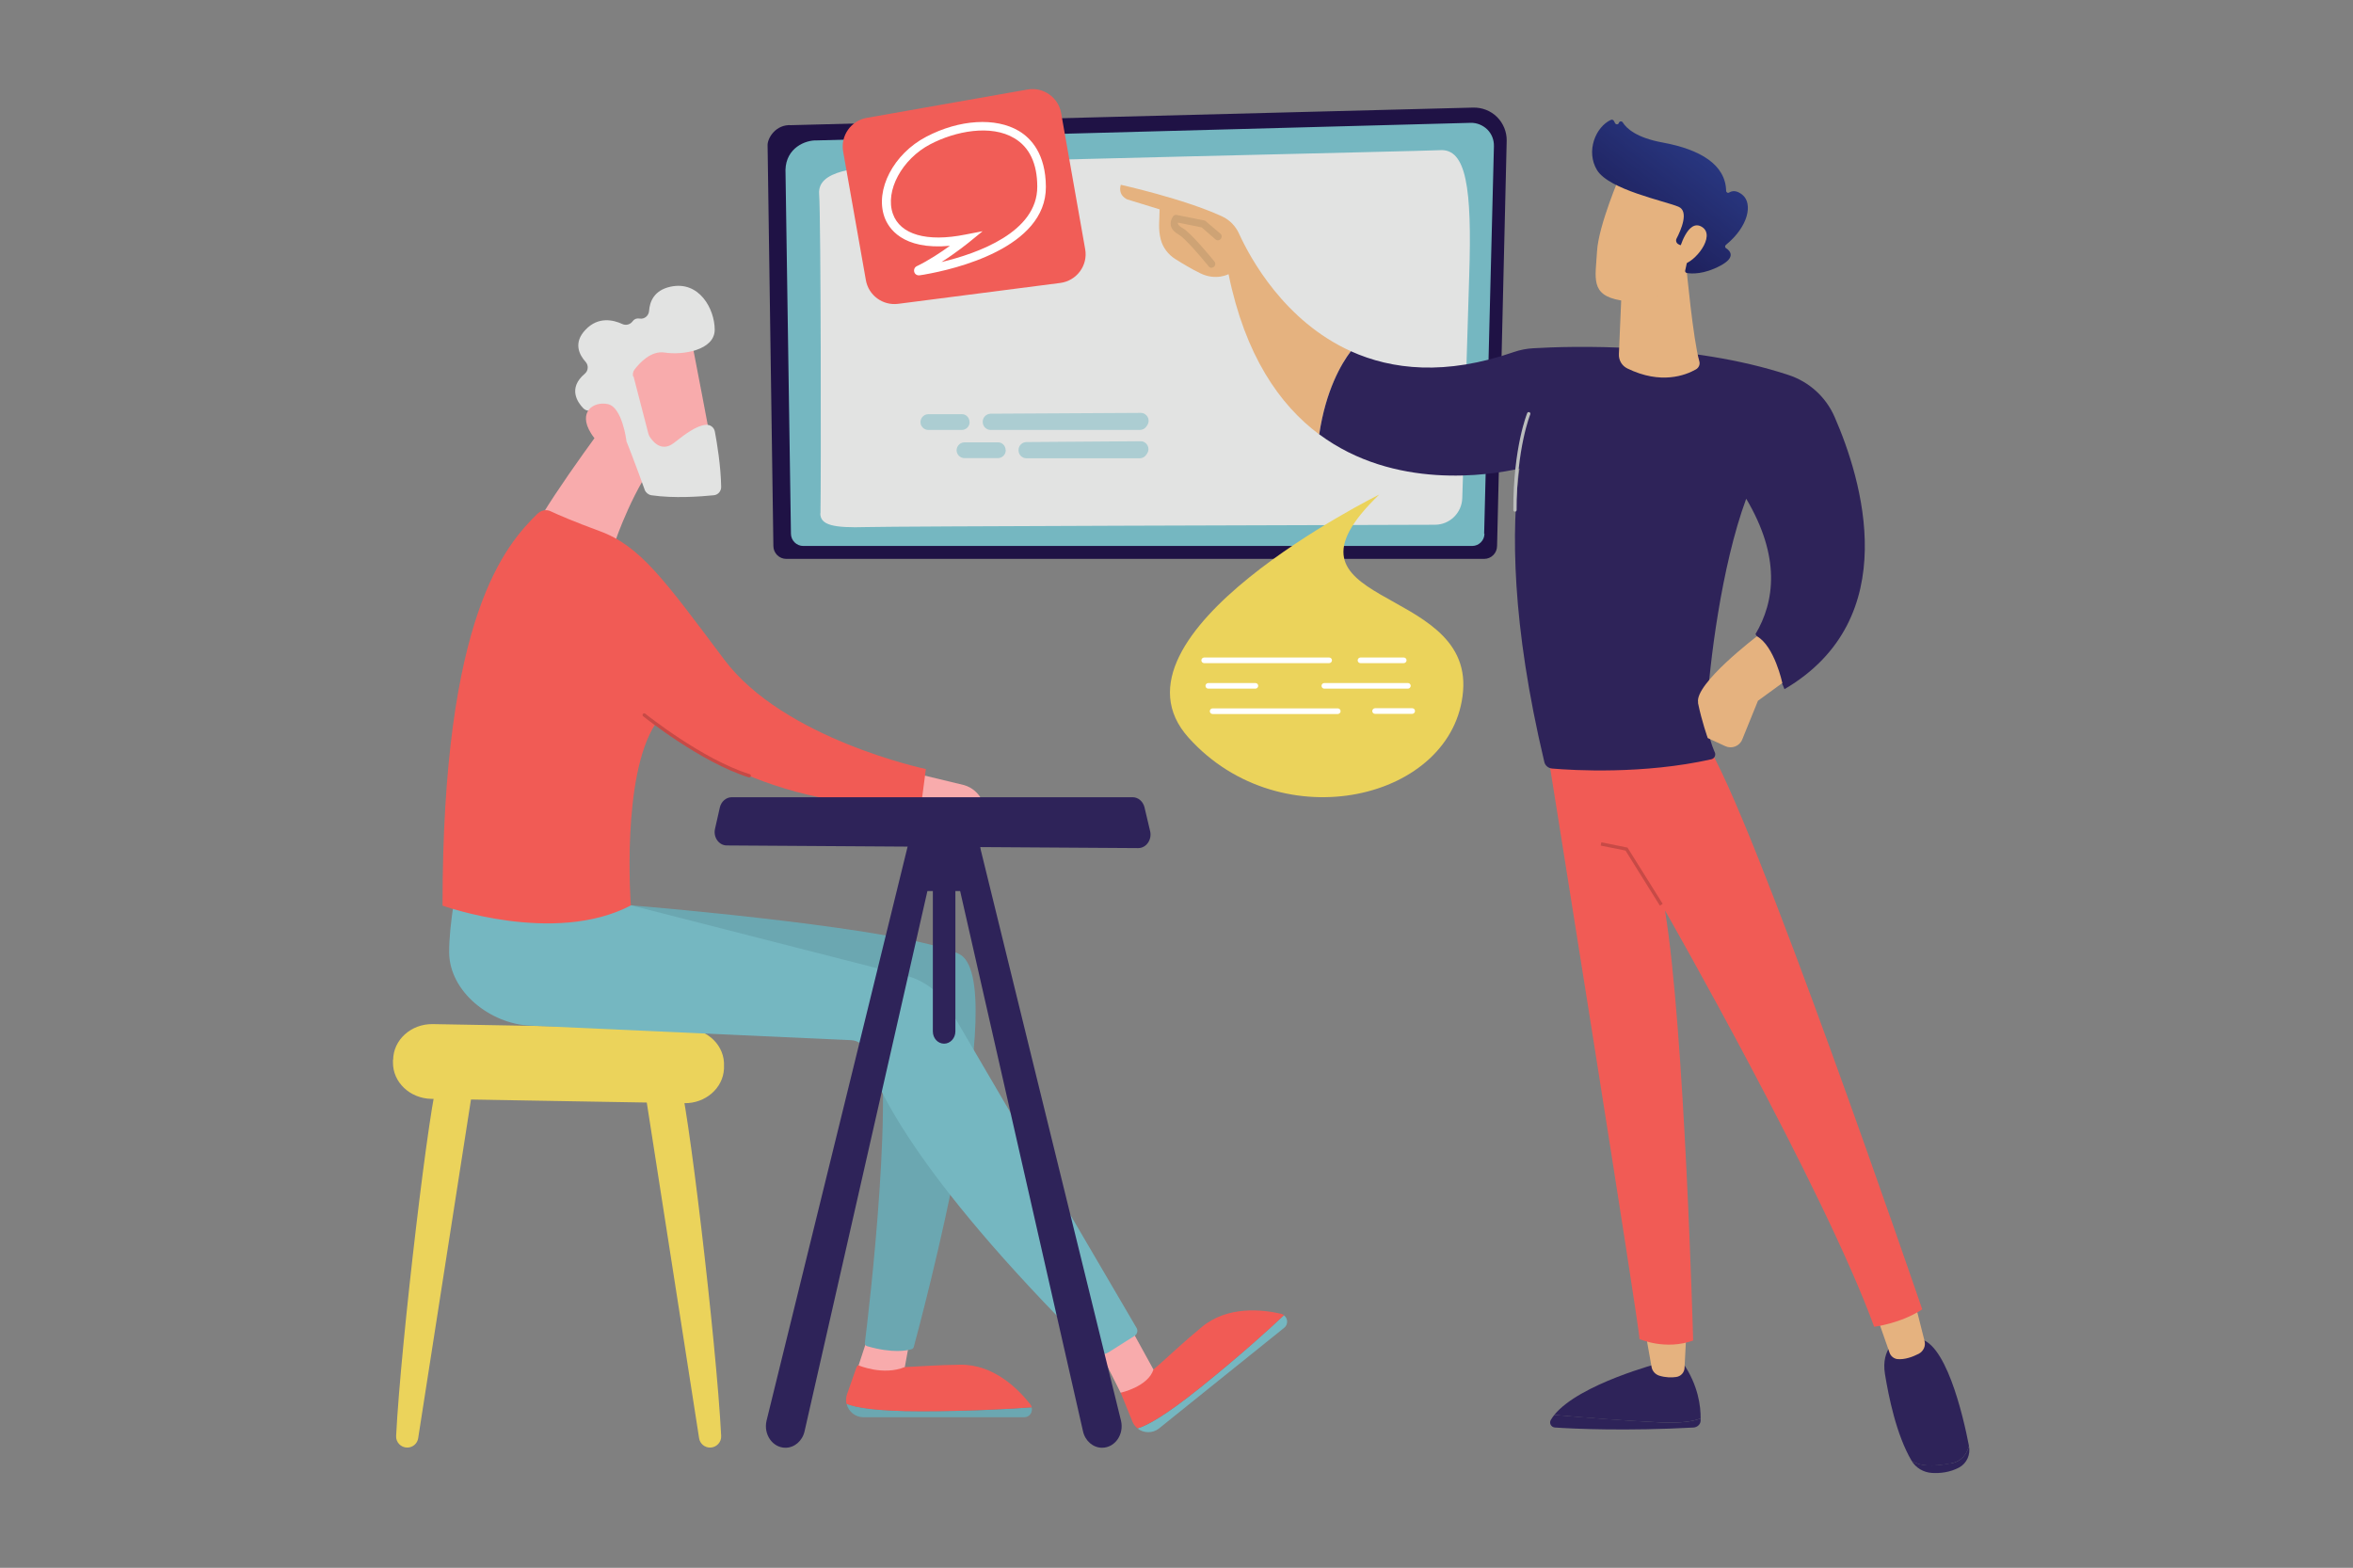 <svg xmlns="http://www.w3.org/2000/svg" xmlns:xlink="http://www.w3.org/1999/xlink" width="941" zoomAndPan="magnify" viewBox="0 0 705.75 470.25" height="627" preserveAspectRatio="xMidYMid meet"><rect x="0" y="0" width="705.75" height="470.25" fill="#808080" stroke="none"/><defs><filter x="0%" y="0%" width="100%" filterUnits="objectBoundingBox" id="624a640d37" height="100%"></filter><clipPath id="f503fb9f0f"><path d="M 19 0.164 L 70 0.164 L 70 6 L 19 6 Z M 19 0.164 "></path></clipPath><clipPath id="a01647926d"><rect x="0" width="71" y="0" height="7"></rect></clipPath><clipPath id="ac2ddc3284"><path d="M 19 0.27 L 58.527 0.27 L 58.527 6 L 19 6 Z M 19 0.27 "></path></clipPath><clipPath id="5023d3e81f"><path d="M 0.781 0.27 L 16 0.27 L 16 6 L 0.781 6 Z M 0.781 0.27 "></path></clipPath><clipPath id="972786d9dc"><rect x="0" width="59" y="0" height="7"></rect></clipPath><clipPath id="0a8947fd81"><path d="M 477 35 L 525 35 L 525 83 L 477 83 Z M 477 35 "></path></clipPath><clipPath id="ea9a8ad108"><path d="M 503.961 73.531 L 503.465 73.281 C 502.816 72.984 502.52 72.188 502.867 71.543 C 504.16 69.059 506.695 63.34 503.414 61.996 C 499.238 60.258 482.582 56.879 479.004 51.012 C 475.574 45.344 478.605 38.035 483.18 35.949 C 483.48 35.801 483.828 35.949 484.027 36.199 L 484.422 36.941 C 484.672 37.441 485.418 37.391 485.566 36.844 C 485.715 36.348 486.41 36.246 486.711 36.695 C 487.805 38.484 490.785 41.316 498.742 42.758 C 510.078 44.848 517.535 49.422 517.734 57.227 C 517.734 57.723 518.281 58.02 518.676 57.723 C 519.523 57.227 520.863 56.977 522.656 58.469 C 525.738 61.055 524.496 67.863 517.684 73.434 C 517.336 73.68 517.336 74.227 517.684 74.426 C 518.926 75.223 520.766 77.16 515.992 79.695 C 511.07 82.332 507.391 82.133 505.949 81.883 C 505.602 81.832 505.355 81.484 505.453 81.137 L 506.945 74.277 C 507.043 73.879 506.746 73.531 506.348 73.531 Z M 503.961 73.531 "></path></clipPath><linearGradient x1="-1879.083" gradientTransform="matrix(-0.497,0,0,0.497,-414.145,769.051)" y1="-1483.872" x2="-1795.747" gradientUnits="userSpaceOnUse" y2="-1376.624" id="cb18d7a438"><stop style="stop-color:#293882;stop-opacity:1;" offset="0"></stop><stop style="stop-color:#293882;stop-opacity:1;" offset="0.125"></stop><stop style="stop-color:#293882;stop-opacity:1;" offset="0.188"></stop><stop style="stop-color:#293882;stop-opacity:1;" offset="0.219"></stop><stop style="stop-color:#293882;stop-opacity:1;" offset="0.227"></stop><stop style="stop-color:#293781;stop-opacity:1;" offset="0.234"></stop><stop style="stop-color:#293780;stop-opacity:1;" offset="0.242"></stop><stop style="stop-color:#283780;stop-opacity:1;" offset="0.25"></stop><stop style="stop-color:#28367f;stop-opacity:1;" offset="0.258"></stop><stop style="stop-color:#28367f;stop-opacity:1;" offset="0.266"></stop><stop style="stop-color:#28367e;stop-opacity:1;" offset="0.273"></stop><stop style="stop-color:#28357d;stop-opacity:1;" offset="0.281"></stop><stop style="stop-color:#28357d;stop-opacity:1;" offset="0.289"></stop><stop style="stop-color:#27347c;stop-opacity:1;" offset="0.297"></stop><stop style="stop-color:#27347c;stop-opacity:1;" offset="0.305"></stop><stop style="stop-color:#27347b;stop-opacity:1;" offset="0.312"></stop><stop style="stop-color:#27337b;stop-opacity:1;" offset="0.32"></stop><stop style="stop-color:#27337a;stop-opacity:1;" offset="0.328"></stop><stop style="stop-color:#273379;stop-opacity:1;" offset="0.336"></stop><stop style="stop-color:#263279;stop-opacity:1;" offset="0.344"></stop><stop style="stop-color:#263278;stop-opacity:1;" offset="0.352"></stop><stop style="stop-color:#263278;stop-opacity:1;" offset="0.359"></stop><stop style="stop-color:#263177;stop-opacity:1;" offset="0.367"></stop><stop style="stop-color:#263176;stop-opacity:1;" offset="0.375"></stop><stop style="stop-color:#263076;stop-opacity:1;" offset="0.383"></stop><stop style="stop-color:#253075;stop-opacity:1;" offset="0.391"></stop><stop style="stop-color:#253075;stop-opacity:1;" offset="0.398"></stop><stop style="stop-color:#252f74;stop-opacity:1;" offset="0.406"></stop><stop style="stop-color:#252f73;stop-opacity:1;" offset="0.414"></stop><stop style="stop-color:#252f73;stop-opacity:1;" offset="0.422"></stop><stop style="stop-color:#252e72;stop-opacity:1;" offset="0.43"></stop><stop style="stop-color:#242e72;stop-opacity:1;" offset="0.438"></stop><stop style="stop-color:#242d71;stop-opacity:1;" offset="0.445"></stop><stop style="stop-color:#242d70;stop-opacity:1;" offset="0.453"></stop><stop style="stop-color:#242d70;stop-opacity:1;" offset="0.456"></stop><stop style="stop-color:#242d70;stop-opacity:1;" offset="0.461"></stop><stop style="stop-color:#242c6f;stop-opacity:1;" offset="0.469"></stop><stop style="stop-color:#242c6f;stop-opacity:1;" offset="0.477"></stop><stop style="stop-color:#232c6e;stop-opacity:1;" offset="0.484"></stop><stop style="stop-color:#232b6d;stop-opacity:1;" offset="0.492"></stop><stop style="stop-color:#232b6d;stop-opacity:1;" offset="0.5"></stop><stop style="stop-color:#232a6c;stop-opacity:1;" offset="0.508"></stop><stop style="stop-color:#232a6c;stop-opacity:1;" offset="0.516"></stop><stop style="stop-color:#232a6b;stop-opacity:1;" offset="0.523"></stop><stop style="stop-color:#22296b;stop-opacity:1;" offset="0.531"></stop><stop style="stop-color:#22296a;stop-opacity:1;" offset="0.539"></stop><stop style="stop-color:#222969;stop-opacity:1;" offset="0.544"></stop><stop style="stop-color:#222869;stop-opacity:1;" offset="0.547"></stop><stop style="stop-color:#222869;stop-opacity:1;" offset="0.555"></stop><stop style="stop-color:#222868;stop-opacity:1;" offset="0.562"></stop><stop style="stop-color:#222868;stop-opacity:1;" offset="0.57"></stop><stop style="stop-color:#212767;stop-opacity:1;" offset="0.578"></stop><stop style="stop-color:#212766;stop-opacity:1;" offset="0.586"></stop><stop style="stop-color:#212666;stop-opacity:1;" offset="0.594"></stop><stop style="stop-color:#212665;stop-opacity:1;" offset="0.602"></stop><stop style="stop-color:#212665;stop-opacity:1;" offset="0.609"></stop><stop style="stop-color:#212564;stop-opacity:1;" offset="0.617"></stop><stop style="stop-color:#202563;stop-opacity:1;" offset="0.625"></stop><stop style="stop-color:#202563;stop-opacity:1;" offset="0.633"></stop><stop style="stop-color:#202462;stop-opacity:1;" offset="0.641"></stop><stop style="stop-color:#202462;stop-opacity:1;" offset="0.648"></stop><stop style="stop-color:#202361;stop-opacity:1;" offset="0.656"></stop><stop style="stop-color:#202360;stop-opacity:1;" offset="0.664"></stop><stop style="stop-color:#1f2360;stop-opacity:1;" offset="0.672"></stop><stop style="stop-color:#1f225f;stop-opacity:1;" offset="0.68"></stop><stop style="stop-color:#1f225f;stop-opacity:1;" offset="0.688"></stop><stop style="stop-color:#1f225e;stop-opacity:1;" offset="0.695"></stop><stop style="stop-color:#1f215e;stop-opacity:1;" offset="0.703"></stop><stop style="stop-color:#1f215d;stop-opacity:1;" offset="0.711"></stop><stop style="stop-color:#1e215c;stop-opacity:1;" offset="0.719"></stop><stop style="stop-color:#1e205c;stop-opacity:1;" offset="0.727"></stop><stop style="stop-color:#1e205b;stop-opacity:1;" offset="0.734"></stop><stop style="stop-color:#1e1f5b;stop-opacity:1;" offset="0.742"></stop><stop style="stop-color:#1e1f5a;stop-opacity:1;" offset="0.75"></stop><stop style="stop-color:#1e1f59;stop-opacity:1;" offset="0.758"></stop><stop style="stop-color:#1d1e59;stop-opacity:1;" offset="0.766"></stop><stop style="stop-color:#1d1e58;stop-opacity:1;" offset="0.773"></stop><stop style="stop-color:#1d1e58;stop-opacity:1;" offset="0.781"></stop><stop style="stop-color:#1d1d57;stop-opacity:1;" offset="0.789"></stop><stop style="stop-color:#1d1d56;stop-opacity:1;" offset="0.797"></stop><stop style="stop-color:#1d1c56;stop-opacity:1;" offset="0.805"></stop><stop style="stop-color:#1c1c55;stop-opacity:1;" offset="0.812"></stop><stop style="stop-color:#1c1c55;stop-opacity:1;" offset="0.82"></stop><stop style="stop-color:#1c1b54;stop-opacity:1;" offset="0.828"></stop><stop style="stop-color:#1c1b53;stop-opacity:1;" offset="0.836"></stop><stop style="stop-color:#1c1b53;stop-opacity:1;" offset="0.844"></stop><stop style="stop-color:#1c1a52;stop-opacity:1;" offset="0.852"></stop><stop style="stop-color:#1b1a52;stop-opacity:1;" offset="0.859"></stop><stop style="stop-color:#1b1951;stop-opacity:1;" offset="0.867"></stop><stop style="stop-color:#1b1950;stop-opacity:1;" offset="0.875"></stop><stop style="stop-color:#1b1950;stop-opacity:1;" offset="0.883"></stop><stop style="stop-color:#1b184f;stop-opacity:1;" offset="0.891"></stop><stop style="stop-color:#1b184f;stop-opacity:1;" offset="0.898"></stop><stop style="stop-color:#1a184e;stop-opacity:1;" offset="0.906"></stop><stop style="stop-color:#1a174e;stop-opacity:1;" offset="0.914"></stop><stop style="stop-color:#1a174d;stop-opacity:1;" offset="0.922"></stop><stop style="stop-color:#1a174c;stop-opacity:1;" offset="0.93"></stop><stop style="stop-color:#1a164c;stop-opacity:1;" offset="0.938"></stop><stop style="stop-color:#1a164b;stop-opacity:1;" offset="0.945"></stop><stop style="stop-color:#19154b;stop-opacity:1;" offset="0.953"></stop><stop style="stop-color:#19154a;stop-opacity:1;" offset="0.961"></stop><stop style="stop-color:#191549;stop-opacity:1;" offset="0.969"></stop><stop style="stop-color:#191449;stop-opacity:1;" offset="0.977"></stop><stop style="stop-color:#191448;stop-opacity:1;" offset="0.984"></stop><stop style="stop-color:#191448;stop-opacity:1;" offset="0.992"></stop><stop style="stop-color:#181347;stop-opacity:1;" offset="1"></stop></linearGradient></defs><g id="908e6ac111"><path style=" stroke:none;fill-rule:nonzero;fill:#2e2359;fill-opacity:1;" d="M 466.176 424.398 C 473.934 425.043 487.355 426.137 497.945 426.637 C 504.309 426.934 507.988 426.289 510.078 425.441 C 510.078 425.691 510.078 425.891 510.078 426.09 C 510.078 427.184 509.133 428.078 507.988 428.176 C 488.004 429.27 472.094 428.574 466.426 428.176 C 465.234 428.125 464.535 426.832 465.184 425.84 C 465.48 425.344 465.828 424.844 466.227 424.348 Z M 466.176 424.398 "></path><path style=" stroke:none;fill-rule:nonzero;fill:#2e2359;fill-opacity:1;" d="M 497.945 426.637 C 487.355 426.188 473.934 425.094 466.176 424.398 C 473.785 415.051 497.945 408.789 497.945 408.789 L 504.758 408.789 C 509.43 415.551 510.125 421.961 510.078 425.441 C 507.988 426.289 504.309 426.934 497.945 426.637 Z M 497.945 426.637 "></path><path style=" stroke:none;fill-rule:nonzero;fill:#e5b27f;fill-opacity:1;" d="M 505.902 397.652 L 505.254 410.281 C 505.203 411.672 504.16 412.816 502.77 413.016 C 501.426 413.215 499.586 413.215 497.648 412.617 C 496.453 412.219 495.559 411.223 495.359 409.98 L 493.172 397.703 L 505.902 397.703 Z M 505.902 397.652 "></path><path style=" stroke:none;fill-rule:nonzero;fill:#2e2359;fill-opacity:1;" d="M 585.047 438.965 C 588.43 438.367 589.922 436.082 590.566 433.695 C 590.566 433.695 590.566 433.695 590.566 433.742 C 591.062 436.277 589.922 438.914 587.633 440.156 C 584.852 441.648 581.867 441.945 579.48 441.797 C 576.945 441.648 574.656 440.305 573.367 438.168 C 575.902 439.758 579.43 439.957 585.047 438.914 Z M 585.047 438.965 "></path><path style=" stroke:none;fill-rule:nonzero;fill:#2e2359;fill-opacity:1;" d="M 569.238 401.531 L 574.855 401.531 C 583.406 401.281 588.828 424.648 590.566 433.695 C 589.922 436.082 588.43 438.367 585.047 438.965 C 579.48 439.957 575.902 439.809 573.367 438.168 C 568.742 430.312 566.453 418.781 565.359 412.07 C 564.117 404.414 569.238 401.582 569.238 401.582 Z M 569.238 401.531 "></path><path style=" stroke:none;fill-rule:nonzero;fill:#e5b27f;fill-opacity:1;" d="M 574.109 389.797 L 577.242 402.227 C 577.641 403.77 576.895 405.309 575.504 406.055 C 573.762 406.949 571.277 407.895 569.039 407.645 C 567.996 407.496 567.102 406.75 566.754 405.758 L 562.18 392.684 L 574.16 389.797 Z M 574.109 389.797 "></path><path style=" stroke:none;fill-rule:nonzero;fill:#f15b55;fill-opacity:1;" d="M 464.289 226.246 C 464.289 226.246 492.18 400.684 491.73 401.629 C 491.73 401.629 499.438 405.109 507.84 402.078 C 507.84 402.078 505.305 308.816 499.387 273.074 C 499.387 273.074 547.016 356.441 562.129 397.953 C 562.129 397.953 570.035 397.008 576.547 392.73 C 576.547 392.73 525.238 242.699 511.566 222.715 L 464.238 226.246 Z M 464.289 226.246 "></path><path style=" stroke:none;fill-rule:nonzero;fill:#c74a46;fill-opacity:1;" d="M 497.848 271.633 L 487.555 255.129 L 480.098 253.637 L 480.297 252.645 L 488.152 254.234 L 498.691 271.086 Z M 497.848 271.633 "></path><path style=" stroke:none;fill-rule:nonzero;fill:#ebd35b;fill-opacity:1;" d="M 131.438 323.73 C 129.203 327.062 120.203 402.773 118.812 430.711 C 118.711 432.602 120.254 434.191 122.141 434.191 C 123.781 434.191 125.176 433 125.422 431.406 L 141.828 326.168 L 131.438 323.781 Z M 131.438 323.73 "></path><path style=" stroke:none;fill-rule:nonzero;fill:#ebd35b;fill-opacity:1;" d="M 203.676 323.73 C 205.914 327.062 214.914 402.773 216.305 430.711 C 216.402 432.602 214.863 434.191 212.973 434.191 C 211.332 434.191 209.941 433 209.691 431.406 L 193.285 326.168 L 203.676 323.781 Z M 203.676 323.73 "></path><path style=" stroke:none;fill-rule:nonzero;fill:#ebd35b;fill-opacity:1;" d="M 117.867 317.816 L 117.867 318.66 C 117.816 324.625 122.938 329.449 129.352 329.598 L 205.266 330.891 C 211.582 330.988 216.852 326.414 217.148 320.598 L 217.148 319.855 C 217.496 313.738 212.328 308.617 205.766 308.52 L 129.797 307.176 C 123.285 307.078 117.965 311.898 117.918 317.914 Z M 117.867 317.816 "></path><path style=" stroke:none;fill-rule:nonzero;fill:#6ba7b1;fill-opacity:1;" d="M 276.312 423.305 C 262.691 423.305 256.625 422.16 253.938 421.066 C 254.438 423.305 256.477 425.094 258.961 425.094 L 307.184 425.094 C 308.824 425.094 309.82 423.555 309.422 422.113 C 303.902 422.559 292.27 423.305 276.262 423.305 Z M 276.312 423.305 "></path><path style=" stroke:none;fill-rule:nonzero;fill:#f15b55;fill-opacity:1;" d="M 309.473 422.113 C 309.371 421.812 309.273 421.566 309.074 421.266 C 305.395 416.594 298.039 409.188 287.996 409.336 C 273.578 409.535 268.855 410.977 257.918 409.434 C 257.52 409.387 257.07 409.633 256.922 410.031 L 253.988 418.383 C 253.742 419.277 253.691 420.223 253.891 421.066 C 256.574 422.16 262.641 423.305 276.262 423.305 C 289.883 423.305 303.953 422.559 309.422 422.113 Z M 309.473 422.113 "></path><path style=" stroke:none;fill-rule:nonzero;fill:#f8abac;fill-opacity:1;" d="M 260.699 399.84 L 257.52 409.535 C 257.52 409.535 264.926 412.715 271.391 410.031 L 272.883 401.828 Z M 260.699 399.84 "></path><path style=" stroke:none;fill-rule:nonzero;fill:#6ba7b1;fill-opacity:1;" d="M 188.91 271.93 C 189.109 271.684 189.406 271.582 189.707 271.582 C 196.418 272.129 271.637 278.543 287.598 286.098 C 303.707 293.707 276.164 396.262 274.074 404.016 C 273.977 404.316 273.777 404.562 273.477 404.664 C 272.086 405.109 267.762 406.004 260.055 403.77 C 259.605 403.617 259.309 403.223 259.406 402.773 C 260.453 394.473 269.102 322.391 262.191 304.84 C 262.094 304.543 261.793 304.344 261.496 304.293 L 175.289 290.176 C 174.543 290.078 174.246 289.18 174.742 288.633 L 189.059 271.98 Z M 188.91 271.93 "></path><path style=" stroke:none;fill-rule:nonzero;fill:#75b7c1;fill-opacity:1;" d="M 360.035 416.195 C 349.395 424.746 343.977 427.629 341.191 428.473 C 342.98 429.867 345.664 430.016 347.605 428.473 L 385.191 398.25 C 386.434 397.254 386.285 395.367 385.09 394.52 C 381.062 398.301 372.461 406.203 359.984 416.246 Z M 360.035 416.195 "></path><path style=" stroke:none;fill-rule:nonzero;fill:#f15b55;fill-opacity:1;" d="M 385.141 394.473 C 384.891 394.324 384.645 394.172 384.297 394.074 C 378.527 392.73 368.137 391.637 360.43 398.051 C 349.098 407.445 346.113 411.871 336.121 417.688 L 339.602 426.289 C 339.949 427.184 340.496 427.879 341.191 428.426 C 343.977 427.578 349.395 424.695 360.035 416.145 C 372.512 406.105 381.164 398.25 385.141 394.422 Z M 385.141 394.473 "></path><path style=" stroke:none;fill-rule:nonzero;fill:#f8abac;fill-opacity:1;" d="M 328.016 402.227 C 328.762 402.922 336.121 417.738 336.121 417.738 C 336.121 417.738 344.324 415.945 345.965 410.777 L 338.605 397.406 Z M 328.016 402.227 "></path><path style=" stroke:none;fill-rule:nonzero;fill:#75b7c1;fill-opacity:1;" d="M 137.355 263.629 C 137.355 263.629 134.621 277.25 134.719 285.75 C 134.871 297.531 147.098 307.078 158.883 307.625 L 255.383 312 C 257.418 312.098 259.16 313.492 259.656 315.48 C 261.945 324.277 273.031 351.172 327.172 404.961 C 328.613 406.402 330.852 406.652 332.59 405.559 L 340.297 400.684 C 341.09 400.188 341.391 399.094 340.895 398.301 L 284.715 302.355 C 281.781 297.484 277.008 293.953 271.488 292.562 L 189.211 271.535 Z M 137.355 263.629 "></path><path style=" stroke:none;fill-rule:nonzero;fill:#f8abac;fill-opacity:1;" d="M 185.23 122.051 C 185.23 122.051 166.141 147.254 159.727 159.434 L 184.484 162.465 C 184.484 162.465 190.254 145.414 198.508 135.918 Z M 185.23 122.051 "></path><path style=" stroke:none;fill-rule:nonzero;fill:#f8abac;fill-opacity:1;" d="M 207.156 101.07 C 207.406 101.52 213.918 136.117 213.918 136.117 L 194.082 139.398 L 183.043 107.535 C 183.043 107.535 202.633 93.367 207.156 101.07 Z M 207.156 101.07 "></path><path style=" stroke:none;fill-rule:nonzero;fill:#e2e3e2;fill-opacity:1;" d="M 190.004 112.852 L 194.48 130.102 C 194.527 130.301 194.629 130.551 194.727 130.75 C 195.422 131.941 198.156 135.918 202.086 132.887 C 205.617 130.102 208.898 127.668 211.73 127.418 C 213.023 127.32 214.168 128.164 214.414 129.457 C 215.012 132.59 216.203 139.699 216.305 146.062 C 216.305 147.352 215.359 148.445 214.066 148.547 C 210.188 148.945 202.086 149.539 195.375 148.547 C 194.48 148.398 193.734 147.801 193.387 146.957 C 191.895 142.781 187.219 130.004 185.383 126.672 C 183.641 123.543 178.82 123.191 176.73 123.191 C 176.035 123.191 175.438 122.945 174.941 122.449 C 173.301 120.758 170.219 116.48 175.387 112.109 C 176.48 111.211 176.582 109.57 175.637 108.527 C 173.746 106.441 171.859 102.812 175.637 98.883 C 179.465 94.859 183.988 95.949 186.672 97.195 C 187.766 97.691 189.059 97.344 189.758 96.348 C 190.152 95.801 190.801 95.406 191.844 95.555 C 193.285 95.801 194.578 94.707 194.68 93.266 C 194.875 90.531 196.121 87.102 201.043 86.008 C 209.742 84.07 214.367 92.719 214.367 98.883 C 214.367 105.047 204.82 106.59 199.352 105.746 C 195.176 105.098 191.746 108.977 190.305 110.863 C 189.855 111.461 189.707 112.258 189.906 112.953 Z M 190.004 112.852 "></path><path style=" stroke:none;fill-rule:nonzero;fill:#f8abac;fill-opacity:1;" d="M 187.867 132.09 C 187.867 132.09 186.625 122.102 182.297 121.203 C 177.922 120.309 173.301 123.59 177.227 129.906 C 182.051 137.758 187.918 132.09 187.918 132.09 Z M 187.867 132.09 "></path><path style=" stroke:none;fill-rule:nonzero;fill:#1f1245;fill-opacity:1;" d="M 449.023 163.758 C 449.023 165.895 447.285 167.637 445.148 167.637 L 235.844 167.637 C 233.703 167.637 231.965 165.895 231.965 163.758 L 230.227 43.504 C 230.227 41.367 232.711 37.242 237.336 37.539 L 441.867 32.27 C 444.551 32.219 447.137 33.215 449.027 35.105 C 450.914 36.992 451.957 39.578 451.91 42.211 L 449.027 163.758 Z M 449.023 163.758 "></path><path style=" stroke:none;fill-rule:nonzero;fill:#75b7c1;fill-opacity:1;" d="M 445.246 160.078 C 445.246 162.066 443.605 163.758 441.566 163.758 L 240.914 163.758 C 238.926 163.758 237.234 162.117 237.234 160.078 L 235.594 50.914 C 235.793 44.352 241.559 41.965 245.039 42.113 L 441.07 36.844 C 442.961 36.793 444.75 37.539 446.094 38.832 C 447.434 40.176 448.129 41.965 448.082 43.852 L 445.148 160.078 Z M 445.246 160.078 "></path><path style=" stroke:none;fill-rule:nonzero;fill:#e2e3e2;fill-opacity:1;" d="M 246.086 154.016 C 246.281 145.016 246.234 65.078 245.688 58.172 C 245.188 51.262 255.93 49.969 272.434 49.172 C 288.941 48.375 428.195 45.293 431.773 45.047 C 439.828 44.398 441.52 56.43 440.672 82.578 C 440.078 102.215 439.082 134.578 438.586 149.441 C 438.438 153.867 434.805 157.395 430.383 157.395 C 396.875 157.496 268.457 157.844 259.906 158.09 C 250.062 158.391 245.984 157.543 246.035 153.914 Z M 246.086 154.016 "></path><g mask="url(#a6a2172d5e)" transform="matrix(1,0,0,1,275,123)"><g clip-path="url(#a01647926d)"><g clip-rule="nonzero" clip-path="url(#f503fb9f0f)"><path style=" stroke:none;fill-rule:nonzero;fill:#75b7c1;fill-opacity:1;" d="M 22.145 1.09 L 67.137 0.84 C 68.977 0.84 70.117 2.828 69.176 4.418 L 68.926 4.816 C 68.477 5.512 67.73 5.961 66.887 5.961 L 22.145 5.961 C 20.852 5.961 19.758 4.914 19.758 3.574 L 19.758 3.473 C 19.758 2.184 20.801 1.137 22.094 1.09 Z M 22.145 1.09 "></path></g><path style=" stroke:none;fill-rule:nonzero;fill:#75b7c1;fill-opacity:1;" d="M 15.828 3.523 C 15.828 4.914 14.785 5.961 13.441 5.961 L 3.449 5.961 C 2.355 5.961 1.461 5.215 1.164 4.219 C 0.766 2.73 1.91 1.238 3.398 1.238 L 13.395 1.238 C 14.684 1.137 15.777 2.23 15.777 3.523 Z M 15.828 3.523 "></path></g><mask id="a6a2172d5e"><g filter="url(#624a640d37)"><rect x="0" width="705.75" y="0" height="470.25" style="fill:#000000;fill-opacity:0.5;stroke:none;"></rect></g></mask></g><g mask="url(#b1d18483ce)" transform="matrix(1,0,0,1,286,132)"><g clip-path="url(#972786d9dc)"><g clip-rule="nonzero" clip-path="url(#ac2ddc3284)"><path style=" stroke:none;fill-rule:nonzero;fill:#75b7c1;fill-opacity:1;" d="M 21.93 0.59 L 56.086 0.34 C 57.926 0.34 59.07 2.328 58.125 3.918 L 57.875 4.316 C 57.43 5.012 56.684 5.461 55.836 5.461 L 21.883 5.461 C 20.59 5.461 19.496 4.418 19.496 3.074 L 19.496 2.977 C 19.496 1.684 20.539 0.637 21.832 0.59 Z M 21.93 0.59 "></path></g><g clip-rule="nonzero" clip-path="url(#5023d3e81f)"><path style=" stroke:none;fill-rule:nonzero;fill:#75b7c1;fill-opacity:1;" d="M 15.668 2.977 C 15.668 4.367 14.621 5.41 13.281 5.41 L 3.289 5.41 C 2.195 5.41 1.301 4.664 1 3.672 C 0.602 2.18 1.746 0.688 3.238 0.688 L 13.23 0.688 C 14.523 0.59 15.617 1.684 15.617 2.977 Z M 15.668 2.977 "></path></g></g><mask id="b1d18483ce"><g filter="url(#624a640d37)"><rect x="0" width="705.75" y="0" height="470.25" style="fill:#000000;fill-opacity:0.5;stroke:none;"></rect></g></mask></g><path style=" stroke:none;fill-rule:nonzero;fill:#e5b27f;fill-opacity:1;" d="M 336.219 55.438 C 336.219 55.438 355.062 59.613 366.496 64.883 C 368.785 65.926 370.574 67.766 371.617 70.051 C 375.047 77.559 385.289 96.348 405.176 105.348 C 402.293 109.125 397.719 117.027 395.68 130.301 C 383.75 121.402 373.457 106.59 368.484 82.23 C 368.484 82.23 364.707 84.27 360.035 81.98 C 357.547 80.789 354.664 79.051 352.527 77.707 C 350.391 76.363 348.797 74.277 348.152 71.84 C 347.305 68.609 347.805 65.824 347.805 62.793 L 338.109 59.812 C 338.109 59.812 335.227 58.719 336.168 55.438 Z M 336.219 55.438 "></path><path style=" stroke:none;fill-rule:nonzero;fill:#cea375;fill-opacity:1;" d="M 363.465 80.34 C 363.117 80.34 362.816 80.191 362.57 79.945 C 359.883 76.613 355.262 71.344 353.668 70.449 C 352.277 69.652 351.434 68.758 351.184 67.715 C 350.984 66.82 351.184 65.875 351.832 64.93 C 352.078 64.531 352.527 64.383 352.973 64.484 L 361.176 66.125 C 361.375 66.125 361.523 66.223 361.676 66.371 L 366.051 70.102 C 366.547 70.5 366.547 71.195 366.148 71.691 C 365.75 72.141 365.055 72.238 364.559 71.793 L 360.43 68.211 L 353.32 66.77 C 353.273 66.969 353.32 67.07 353.32 67.117 C 353.422 67.516 353.918 67.965 354.715 68.41 C 357.199 69.801 363.562 77.559 364.258 78.453 C 364.656 78.949 364.559 79.645 364.109 80.043 C 363.91 80.191 363.664 80.293 363.414 80.293 Z M 363.465 80.34 "></path><path style=" stroke:none;fill-rule:nonzero;fill:#ebd35b;fill-opacity:1;" d="M 413.777 148.297 C 413.777 148.297 328.664 190.355 356.504 221.273 C 384.344 252.246 436.199 239.867 438.832 207.258 C 441.469 174.645 378.328 182.301 413.777 148.25 Z M 413.777 148.297 "></path><path style=" stroke:none;fill-rule:nonzero;fill:#ffffff;fill-opacity:1;" d="M 362.867 213.32 C 362.867 212.824 363.266 212.477 363.711 212.477 L 401.25 212.477 C 401.746 212.477 402.094 212.875 402.094 213.32 C 402.094 213.77 401.695 214.168 401.25 214.168 L 363.711 214.168 C 363.215 214.168 362.867 213.77 362.867 213.32 Z M 362.867 213.32 "></path><path style=" stroke:none;fill-rule:nonzero;fill:#ffffff;fill-opacity:1;" d="M 412.434 212.426 L 423.57 212.426 C 424.066 212.426 424.414 212.824 424.414 213.27 C 424.414 213.719 424.02 214.117 423.57 214.117 L 412.434 214.117 C 411.938 214.117 411.59 213.719 411.59 213.27 C 411.59 212.824 411.988 212.426 412.434 212.426 Z M 412.434 212.426 "></path><path style=" stroke:none;fill-rule:nonzero;fill:#ffffff;fill-opacity:1;" d="M 361.574 205.715 C 361.574 205.219 361.973 204.871 362.422 204.871 L 376.539 204.871 C 377.035 204.871 377.383 205.27 377.383 205.715 C 377.383 206.164 376.988 206.559 376.539 206.559 L 362.422 206.559 C 361.922 206.559 361.574 206.164 361.574 205.715 Z M 361.574 205.715 "></path><path style=" stroke:none;fill-rule:nonzero;fill:#ffffff;fill-opacity:1;" d="M 396.375 205.715 C 396.375 205.219 396.773 204.871 397.223 204.871 L 422.277 204.871 C 422.773 204.871 423.125 205.27 423.125 205.715 C 423.125 206.164 422.727 206.559 422.277 206.559 L 397.223 206.559 C 396.723 206.559 396.375 206.164 396.375 205.715 Z M 396.375 205.715 "></path><path style=" stroke:none;fill-rule:nonzero;fill:#ffffff;fill-opacity:1;" d="M 361.176 197.215 L 398.664 197.215 C 399.16 197.215 399.508 197.613 399.508 198.059 C 399.508 198.508 399.109 198.906 398.664 198.906 L 361.176 198.906 C 360.68 198.906 360.332 198.508 360.332 198.059 C 360.332 197.613 360.73 197.215 361.176 197.215 Z M 361.176 197.215 "></path><path style=" stroke:none;fill-rule:nonzero;fill:#ffffff;fill-opacity:1;" d="M 408.059 197.215 L 421.035 197.215 C 421.531 197.215 421.879 197.613 421.879 198.059 C 421.879 198.508 421.484 198.906 421.035 198.906 L 408.059 198.906 C 407.562 198.906 407.215 198.508 407.215 198.059 C 407.215 197.613 407.613 197.215 408.059 197.215 Z M 408.059 197.215 "></path><path style=" stroke:none;fill-rule:nonzero;fill:#f8abac;fill-opacity:1;" d="M 271.043 231.117 L 289.188 235.492 C 294.109 236.934 296.695 242.352 294.707 247.074 L 288.344 262.039 L 271.09 250.457 L 271.09 231.117 Z M 271.043 231.117 "></path><path style=" stroke:none;fill-rule:nonzero;fill:#f15b55;fill-opacity:1;" d="M 161.27 154.016 C 151.723 163.461 132.73 184.34 132.73 271.633 C 132.73 271.633 166.141 283.664 189.211 271.582 C 189.211 271.582 186.277 232.809 196.617 217.098 C 196.617 217.098 233.008 245.883 276.41 240.512 L 277.703 230.672 C 277.703 230.672 235.047 221.672 217.199 197.812 C 199.301 173.949 191.992 163.707 179.812 159.285 C 172.254 156.5 167.633 154.512 165.195 153.367 C 163.902 152.723 162.312 153.02 161.27 154.066 Z M 161.27 154.016 "></path><path style=" stroke:none;fill-rule:nonzero;fill:#2e2359;fill-opacity:1;" d="M 273.629 248.219 C 273.277 249.859 238.676 390.445 229.926 426.09 C 228.934 430.215 231.715 434.242 235.594 434.242 C 238.277 434.242 240.664 432.203 241.312 429.32 L 279.691 260.547 L 273.629 248.168 Z M 273.629 248.219 "></path><path style=" stroke:none;fill-rule:nonzero;fill:#2e2359;fill-opacity:1;" d="M 292.52 248.219 C 292.867 249.859 327.469 390.445 336.219 426.09 C 337.215 430.215 334.43 434.242 330.551 434.242 C 327.867 434.242 325.48 432.203 324.836 429.32 L 286.453 260.547 L 292.52 248.168 Z M 292.52 248.219 "></path><path style=" stroke:none;fill-rule:nonzero;fill:#2e2359;fill-opacity:1;" d="M 293.961 243.645 L 272.434 243.645 L 272.434 262.387 C 272.434 265.07 274.422 267.258 276.859 267.258 L 279.793 267.258 L 279.793 309.363 C 279.793 311.402 281.285 313.043 283.172 313.043 C 285.012 313.043 286.555 311.402 286.555 309.363 L 286.555 267.258 L 288.043 267.258 C 291.324 267.258 293.961 264.375 293.961 260.797 Z M 293.961 243.645 "></path><path style=" stroke:none;fill-rule:nonzero;fill:#2e2359;fill-opacity:1;" d="M 219.484 239.121 L 339.699 239.121 C 341.391 239.121 342.832 240.363 343.277 242.152 L 344.969 249.312 C 345.566 251.898 343.777 254.383 341.391 254.383 L 217.996 253.586 C 215.609 253.586 213.867 251.102 214.465 248.566 L 215.906 242.203 C 216.305 240.414 217.797 239.121 219.484 239.121 Z M 219.484 239.121 "></path><path style="fill:none;stroke-width:2;stroke-linecap:round;stroke-linejoin:miter;stroke:#c74a46;stroke-opacity:1;stroke-miterlimit:10;" d="M 387.899 526.303 C 387.899 526.303 422.399 554.001 451.298 562.999 " transform="matrix(0.497,0,0,0.497,0.437,-47.12)"></path><path style=" stroke:none;fill-rule:nonzero;fill:#2e2359;fill-opacity:1;" d="M 395.68 130.301 C 397.668 117.027 402.293 109.125 405.176 105.348 C 417.504 110.914 433.562 112.703 454.047 105.594 C 455.938 104.949 457.926 104.551 459.914 104.453 C 470.801 103.805 506.695 102.664 536.375 112.457 C 542.641 114.492 547.711 119.117 550.297 125.133 C 558.352 143.574 571.328 185.531 535.234 206.711 C 532.449 199.801 529.266 194.281 526.531 190.203 C 532.348 180.41 534.09 166.988 523.75 149.59 C 516.242 169.922 512.711 199.551 511.965 212.625 C 511.719 216.949 512.465 221.227 514.152 225.254 L 514.352 225.699 C 514.699 226.543 514.203 227.539 513.309 227.738 C 492.973 232.312 471.844 231.066 465.531 230.52 C 464.387 230.422 463.441 229.625 463.195 228.531 C 453.301 186.875 453.301 158.488 455.738 140.543 C 446.488 142.629 418.25 147.004 395.73 130.301 Z M 395.68 130.301 "></path><path style=" stroke:none;fill-rule:nonzero;fill:#e5b27f;fill-opacity:1;" d="M 505.801 80.191 C 505.801 80.191 507.84 101.918 509.68 108.328 C 509.977 109.324 509.531 110.316 508.637 110.816 C 505.551 112.555 498.195 115.438 488.102 110.516 C 486.461 109.723 485.469 108.031 485.566 106.191 L 486.461 85.215 Z M 505.801 80.191 "></path><path style=" stroke:none;fill-rule:nonzero;fill:#e5b27f;fill-opacity:1;" d="M 486.016 52.402 C 486.016 52.402 479.453 67.516 479.004 75.422 C 478.559 83.375 476.867 88.496 486.016 90.086 C 495.16 91.676 502.918 87.102 507.094 79.199 C 507.094 79.199 513.656 67.02 512.164 62.047 C 510.672 57.078 486.016 52.355 486.016 52.355 Z M 486.016 52.402 "></path><g clip-rule="nonzero" clip-path="url(#0a8947fd81)"><g clip-rule="nonzero" clip-path="url(#ea9a8ad108)"><path style=" stroke:none;fill-rule:nonzero;fill:url(#cb18d7a438);" d="M 525.738 35.801 L 525.738 82.332 L 475.574 82.332 L 475.574 35.801 Z M 525.738 35.801 "></path></g></g><path style=" stroke:none;fill-rule:nonzero;fill:#e5b27f;fill-opacity:1;" d="M 503.664 75.023 C 503.664 75.023 506.148 65.379 510.473 68.062 C 514.801 70.746 508.238 78.852 504.758 79.246 Z M 503.664 75.023 "></path><path style=" stroke:none;fill-rule:nonzero;fill:#e5b27f;fill-opacity:1;" d="M 509.281 210.785 C 510.426 216.402 512.215 221.375 512.215 221.375 L 517.484 223.809 C 519.422 224.707 521.762 223.809 522.555 221.82 L 527.277 210.188 L 534.586 204.871 C 534.586 204.871 532.25 193.836 526.98 190.852 C 526.98 190.852 508.188 205.117 509.332 210.734 Z M 509.281 210.785 "></path><path style="fill:none;stroke-width:2;stroke-linecap:round;stroke-linejoin:miter;stroke:#bbbdbd;stroke-opacity:1;stroke-miterlimit:10;" d="M 921.703 344.498 C 921.703 344.498 913.296 364.999 913.398 402.598 " transform="matrix(0.497,0,0,0.497,0.437,-47.12)"></path><path style=" stroke:none;fill-rule:nonzero;fill:#f15d57;fill-opacity:1;" d="M 252.895 45.492 L 259.707 84.02 C 260.5 88.594 264.777 91.727 269.402 91.129 L 318.023 84.867 C 322.945 84.219 326.375 79.598 325.48 74.723 L 318.273 33.91 C 317.426 29.188 312.902 26.008 308.18 26.852 L 259.957 35.352 C 255.23 36.199 252.051 40.723 252.895 45.445 Z M 252.895 45.492 "></path><path style=" stroke:none;fill-rule:nonzero;fill:#ffffff;fill-opacity:1;" d="M 277.406 82.332 C 276.809 82.43 276.262 82.527 275.816 82.578 C 275.117 82.68 274.422 82.281 274.223 81.586 C 274.023 80.887 274.324 80.145 274.969 79.844 C 278.5 78.152 282.227 75.668 284.914 73.73 C 270.543 75.07 266.418 68.312 265.273 65.078 C 262.391 56.926 268.008 46.141 277.805 41.02 C 287.746 35.801 298.684 35.152 305.594 39.281 C 309.273 41.469 313.648 46.191 313.699 56.031 C 313.797 74.426 286.207 80.789 277.355 82.332 Z M 276.113 82.18 Z M 275.418 79.992 Z M 294.656 69.406 L 290.629 72.688 C 290.43 72.836 286.852 75.77 282.379 78.602 C 293.215 76.016 311.164 69.652 311.113 55.984 C 311.113 49.074 308.777 44.152 304.254 41.469 C 297.242 37.242 286.555 39.328 279.047 43.258 C 270.543 47.68 265.375 57.273 267.809 64.137 C 269.996 70.348 277.953 72.688 289.586 70.348 L 294.707 69.355 Z M 294.656 69.406 "></path></g></svg>